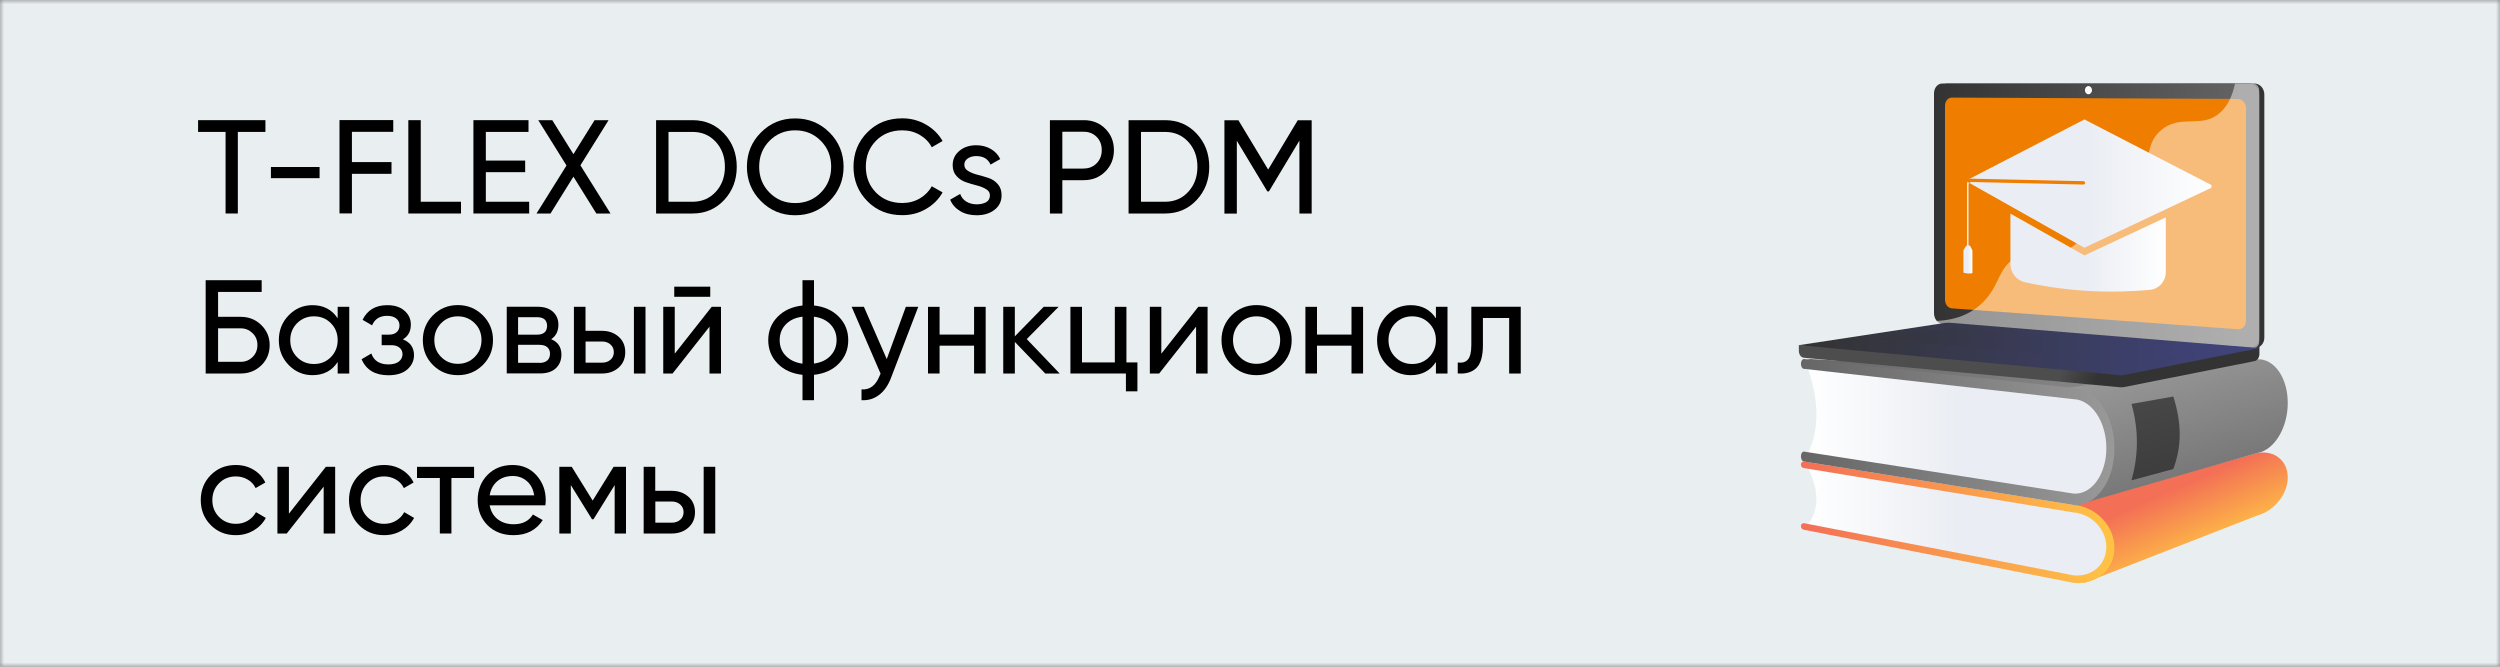 <svg width="300" height="80" viewBox="0 0 300 80" fill="none" xmlns="http://www.w3.org/2000/svg">
<rect x="0" y="0" width="300" height="80" fill="#808080" stroke="none"/>
<g clip-path="url(#clip0_1_712)">
<mask id="mask0_1_712" style="mask-type:luminance" maskUnits="userSpaceOnUse" x="0" y="0" width="300" height="80">
<path d="M300 0H0V80H300V0Z" fill="white"/>
</mask>
<g mask="url(#mask0_1_712)">
<path d="M300 0H0V80H300V0Z" fill="#E9EEF0"/>
</g>
<path d="M31.85 14.42V15.83H28.54V25.62H27.07V15.83H23.77V14.42H31.85Z" fill="black"/>
<path d="M32.51 21.38V20.04H38.35V21.38H32.51Z" fill="black"/>
<path d="M47.19 15.82H42.23V19.45H46.98V20.86H42.23V25.61H40.74V14.41H47.19V15.82Z" fill="black"/>
<path d="M50.49 24.21H55.32V25.62H49V14.42H50.49V24.21Z" fill="black"/>
<path d="M58.3 24.21H63.5V25.62H56.81V14.42H63.42V15.83H58.3V19.27H63.02V20.66H58.3V24.21Z" fill="black"/>
<path d="M73.26 25.62H71.56L68.81 21.2L66.06 25.62H64.38L67.98 19.86L64.59 14.42H66.27L68.81 18.5L71.35 14.42H73.03L69.65 19.84L73.26 25.62Z" fill="black"/>
<path d="M83.1 14.42C84.63 14.42 85.89 14.96 86.9 16.04C87.91 17.12 88.41 18.45 88.41 20.02C88.41 21.59 87.91 22.91 86.9 24C85.89 25.08 84.63 25.62 83.1 25.62H78.73V14.42H83.1ZM83.1 24.21C84.24 24.21 85.17 23.81 85.9 23.01C86.63 22.21 86.99 21.21 86.99 20.02C86.99 18.82 86.63 17.83 85.9 17.03C85.17 16.23 84.24 15.83 83.1 15.83H80.22V24.21H83.1Z" fill="black"/>
<path d="M99.54 24.13C98.41 25.26 97.04 25.83 95.42 25.83C93.8 25.83 92.43 25.26 91.31 24.13C90.19 23 89.63 21.63 89.63 20.02C89.63 18.4 90.19 17.02 91.31 15.9C92.43 14.77 93.8 14.21 95.42 14.21C97.04 14.21 98.41 14.77 99.54 15.9C100.66 17.02 101.23 18.4 101.23 20.02C101.23 21.63 100.66 23 99.54 24.13ZM92.34 23.11C93.17 23.95 94.19 24.37 95.42 24.37C96.65 24.37 97.67 23.95 98.5 23.11C99.33 22.27 99.74 21.24 99.74 20.01C99.74 18.77 99.33 17.74 98.5 16.9C97.67 16.06 96.65 15.64 95.42 15.64C94.19 15.64 93.17 16.06 92.34 16.9C91.51 17.74 91.1 18.78 91.1 20.01C91.1 21.24 91.51 22.27 92.34 23.11Z" fill="black"/>
<path d="M108.28 25.82C106.58 25.82 105.18 25.26 104.08 24.14C102.98 23.02 102.42 21.64 102.42 20.01C102.42 18.38 102.97 17 104.08 15.88C105.18 14.76 106.58 14.2 108.28 14.2C109.3 14.2 110.25 14.45 111.1 14.94C111.96 15.43 112.63 16.09 113.11 16.92L111.81 17.67C111.49 17.05 111.01 16.56 110.38 16.19C109.75 15.82 109.04 15.64 108.28 15.64C106.99 15.64 105.94 16.06 105.12 16.89C104.3 17.72 103.9 18.76 103.9 20.01C103.9 21.25 104.31 22.28 105.12 23.11C105.94 23.94 106.99 24.36 108.28 24.36C109.05 24.36 109.75 24.18 110.38 23.81C111.01 23.44 111.49 22.95 111.81 22.35L113.11 23.09C112.64 23.92 111.97 24.59 111.11 25.08C110.25 25.58 109.31 25.82 108.28 25.82Z" fill="black"/>
<path d="M115.72 19.78C115.72 20.09 115.87 20.34 116.18 20.52C116.49 20.71 116.86 20.86 117.3 20.97C117.74 21.08 118.17 21.21 118.61 21.35C119.05 21.49 119.42 21.74 119.73 22.09C120.04 22.44 120.19 22.88 120.19 23.43C120.19 24.16 119.91 24.74 119.35 25.17C118.79 25.61 118.07 25.83 117.2 25.83C116.42 25.83 115.75 25.66 115.2 25.32C114.65 24.98 114.25 24.53 114.02 23.96L115.22 23.27C115.35 23.65 115.59 23.96 115.94 24.18C116.29 24.4 116.71 24.52 117.2 24.52C117.66 24.52 118.04 24.43 118.34 24.26C118.64 24.09 118.79 23.81 118.79 23.44C118.79 23.13 118.64 22.88 118.33 22.7C118.02 22.51 117.65 22.36 117.21 22.25C116.77 22.14 116.33 22.01 115.9 21.86C115.46 21.71 115.09 21.47 114.78 21.12C114.47 20.78 114.32 20.34 114.32 19.81C114.32 19.12 114.59 18.55 115.13 18.1C115.67 17.65 116.34 17.43 117.15 17.43C117.8 17.43 118.38 17.58 118.89 17.87C119.4 18.16 119.78 18.57 120.03 19.09L118.86 19.75C118.57 19.07 118 18.73 117.15 18.73C116.75 18.73 116.42 18.82 116.14 19.01C115.86 19.2 115.72 19.43 115.72 19.78Z" fill="black"/>
<path d="M130.06 14.42C131.09 14.42 131.96 14.76 132.64 15.45C133.33 16.14 133.67 16.99 133.67 18.02C133.67 19.03 133.33 19.89 132.64 20.58C131.95 21.27 131.09 21.62 130.06 21.62H127.48V25.62H125.99V14.42H130.06ZM130.06 20.22C130.68 20.22 131.19 20.01 131.6 19.59C132.01 19.17 132.21 18.64 132.21 18.01C132.21 17.37 132.01 16.84 131.6 16.43C131.19 16.02 130.68 15.81 130.06 15.81H127.48V20.23H130.06V20.22Z" fill="black"/>
<path d="M139.8 14.42C141.33 14.42 142.59 14.96 143.6 16.04C144.61 17.12 145.11 18.45 145.11 20.02C145.11 21.59 144.61 22.91 143.6 24C142.59 25.08 141.33 25.62 139.8 25.62H135.43V14.42H139.8ZM139.8 24.21C140.94 24.21 141.87 23.81 142.6 23.01C143.33 22.21 143.69 21.21 143.69 20.02C143.69 18.82 143.33 17.83 142.6 17.03C141.87 16.23 140.94 15.83 139.8 15.83H136.92V24.21H139.8Z" fill="black"/>
<path d="M157.4 14.42V25.62H155.93V16.87L152.27 22.97H152.08L148.42 16.89V25.63H146.93V14.43H148.61L152.18 20.35L155.73 14.43H157.4V14.42Z" fill="black"/>
<path d="M28.89 38.02C29.86 38.02 30.68 38.35 31.35 39C32.02 39.66 32.36 40.46 32.36 41.41C32.36 42.38 32.03 43.19 31.36 43.84C30.69 44.49 29.87 44.82 28.89 44.82H24.68V33.62H31.4V35.03H26.17V38.02H28.89ZM28.89 43.42C29.44 43.42 29.92 43.23 30.31 42.84C30.7 42.46 30.89 41.98 30.89 41.4C30.89 40.83 30.7 40.36 30.31 39.98C29.92 39.6 29.45 39.4 28.89 39.4H26.17V43.42H28.89Z" fill="black"/>
<path d="M40.52 36.82H41.91V44.82H40.52V43.44C39.83 44.5 38.82 45.02 37.5 45.02C36.38 45.02 35.43 44.61 34.64 43.8C33.85 42.98 33.46 41.99 33.46 40.82C33.46 39.65 33.85 38.65 34.64 37.84C35.43 37.02 36.38 36.62 37.5 36.62C38.82 36.62 39.83 37.15 40.52 38.2V36.82ZM37.67 43.68C38.48 43.68 39.16 43.41 39.7 42.86C40.24 42.31 40.52 41.63 40.52 40.82C40.52 40.01 40.25 39.33 39.7 38.78C39.16 38.23 38.48 37.96 37.67 37.96C36.87 37.96 36.2 38.24 35.65 38.78C35.11 39.33 34.83 40.01 34.83 40.82C34.83 41.63 35.1 42.31 35.65 42.86C36.2 43.41 36.88 43.68 37.67 43.68Z" fill="black"/>
<path d="M48.35 40.72C49.24 41.08 49.68 41.72 49.68 42.62C49.68 43.29 49.41 43.86 48.88 44.33C48.35 44.79 47.59 45.03 46.61 45.03C45.01 45.03 43.94 44.39 43.39 43.11L44.56 42.42C44.87 43.3 45.56 43.73 46.62 43.73C47.15 43.73 47.57 43.61 47.86 43.39C48.15 43.16 48.3 42.86 48.3 42.5C48.3 42.18 48.18 41.92 47.94 41.72C47.7 41.52 47.38 41.42 46.97 41.42H45.8V40.16H46.66C47.07 40.16 47.38 40.06 47.6 39.86C47.82 39.66 47.94 39.39 47.94 39.05C47.94 38.71 47.81 38.43 47.55 38.22C47.29 38.01 46.93 37.9 46.47 37.9C45.57 37.9 44.97 38.28 44.65 39.04L43.51 38.38C44.08 37.21 45.06 36.62 46.47 36.62C47.34 36.62 48.04 36.84 48.54 37.29C49.05 37.74 49.3 38.29 49.3 38.94C49.31 39.74 48.99 40.34 48.35 40.72Z" fill="black"/>
<path d="M57.93 43.81C57.11 44.62 56.11 45.02 54.94 45.02C53.77 45.02 52.77 44.62 51.96 43.81C51.15 43 50.74 42 50.74 40.82C50.74 39.64 51.15 38.64 51.96 37.83C52.77 37.02 53.77 36.61 54.94 36.61C56.11 36.61 57.11 37.02 57.93 37.83C58.75 38.64 59.16 39.64 59.16 40.82C59.16 42 58.75 43 57.93 43.81ZM54.94 43.66C55.74 43.66 56.41 43.39 56.96 42.84C57.5 42.3 57.78 41.62 57.78 40.81C57.78 40 57.51 39.32 56.96 38.78C56.41 38.24 55.74 37.96 54.94 37.96C54.15 37.96 53.48 38.23 52.94 38.78C52.4 39.33 52.12 40 52.12 40.81C52.12 41.62 52.39 42.3 52.94 42.84C53.48 43.39 54.15 43.66 54.94 43.66Z" fill="black"/>
<path d="M66.14 40.7C66.96 41.04 67.37 41.66 67.37 42.56C67.37 43.22 67.15 43.76 66.71 44.18C66.27 44.6 65.64 44.81 64.81 44.81H60.81V36.81H64.49C65.29 36.81 65.91 37.01 66.35 37.41C66.79 37.81 67.01 38.34 67.01 38.99C67 39.76 66.71 40.33 66.14 40.7ZM64.43 38.06H62.17V40.16H64.43C65.24 40.16 65.65 39.8 65.65 39.09C65.64 38.41 65.24 38.06 64.43 38.06ZM64.73 43.55C65.14 43.55 65.45 43.45 65.67 43.26C65.89 43.07 66 42.8 66 42.44C66 42.11 65.89 41.85 65.67 41.66C65.45 41.47 65.14 41.38 64.73 41.38H62.17V43.54H64.73V43.55Z" fill="black"/>
<path d="M72.25 39.7C73.05 39.7 73.71 39.94 74.24 40.41C74.77 40.88 75.03 41.5 75.03 42.26C75.03 43.02 74.77 43.63 74.24 44.11C73.71 44.58 73.05 44.82 72.25 44.82H68.87V36.82H70.26V39.7H72.25ZM72.25 43.52C72.64 43.52 72.98 43.41 73.25 43.18C73.52 42.95 73.66 42.64 73.66 42.26C73.66 41.88 73.52 41.57 73.25 41.33C72.98 41.09 72.64 40.98 72.25 40.98H70.27V43.52H72.25ZM76.07 36.82H77.46V44.82H76.07V36.82Z" fill="black"/>
<path d="M85.4 36.82H86.52V44.82H85.14V39.2L80.71 44.82H79.59V36.82H80.97V42.44L85.4 36.82ZM80.91 35.62V34.4H85.23V35.62H80.91Z" fill="black"/>
<path d="M100.67 38.02C101.42 38.79 101.79 39.72 101.79 40.82C101.79 41.92 101.42 42.85 100.67 43.62C99.92 44.39 98.93 44.84 97.68 44.98V48.02H96.3V44.98C95.05 44.84 94.05 44.39 93.31 43.62C92.56 42.85 92.19 41.92 92.19 40.82C92.19 39.72 92.56 38.79 93.31 38.02C94.06 37.25 95.05 36.8 96.3 36.66V33.62H97.68V36.66C98.92 36.79 99.92 37.25 100.67 38.02ZM93.56 40.82C93.56 41.56 93.8 42.18 94.29 42.69C94.78 43.2 95.44 43.52 96.3 43.64V38C95.45 38.11 94.78 38.42 94.29 38.93C93.8 39.44 93.56 40.07 93.56 40.82ZM97.67 43.63C98.52 43.51 99.19 43.2 99.67 42.68C100.15 42.16 100.39 41.55 100.39 40.81C100.39 40.07 100.15 39.45 99.67 38.94C99.19 38.43 98.52 38.11 97.67 38V43.63Z" fill="black"/>
<path d="M108.7 36.82H110.19L106.93 45.32C106.59 46.23 106.11 46.92 105.49 47.39C104.87 47.86 104.17 48.07 103.38 48.02V46.73C104.36 46.8 105.08 46.27 105.54 45.13L105.67 44.84L102.2 36.82H103.67L106.41 43.09L108.7 36.82Z" fill="black"/>
<path d="M116.89 36.82H118.28V44.82H116.89V41.48H112.75V44.82H111.36V36.82H112.75V40.15H116.89V36.82Z" fill="black"/>
<path d="M127.16 44.82H125.43L121.78 41.03V44.82H120.39V36.82H121.78V40.36L125.24 36.82H127.03L123.21 40.69L127.16 44.82Z" fill="black"/>
<path d="M135.18 43.49H136.49V46.96H135.11V44.82H128.45V36.82H129.84V43.49H133.78V36.82H135.17V43.49H135.18Z" fill="black"/>
<path d="M143.79 36.82H144.91V44.82H143.53V39.2L139.1 44.82H137.98V36.82H139.36V42.44L143.79 36.82Z" fill="black"/>
<path d="M153.77 43.81C152.95 44.62 151.95 45.02 150.78 45.02C149.61 45.02 148.61 44.62 147.8 43.81C146.99 43 146.58 42 146.58 40.82C146.58 39.64 146.99 38.64 147.8 37.83C148.61 37.02 149.61 36.61 150.78 36.61C151.95 36.61 152.95 37.02 153.77 37.83C154.59 38.64 155 39.64 155 40.82C155 42 154.59 43 153.77 43.81ZM150.78 43.66C151.58 43.66 152.25 43.39 152.8 42.84C153.34 42.3 153.62 41.62 153.62 40.81C153.62 40 153.35 39.32 152.8 38.78C152.25 38.24 151.58 37.96 150.78 37.96C149.99 37.96 149.32 38.23 148.78 38.78C148.24 39.33 147.96 40 147.96 40.81C147.96 41.62 148.23 42.3 148.78 42.84C149.32 43.39 149.99 43.66 150.78 43.66Z" fill="black"/>
<path d="M162.18 36.82H163.57V44.82H162.18V41.48H158.04V44.82H156.65V36.82H158.04V40.15H162.18V36.82Z" fill="black"/>
<path d="M172.31 36.82H173.7V44.82H172.31V43.44C171.62 44.5 170.61 45.02 169.29 45.02C168.17 45.02 167.21 44.61 166.43 43.8C165.64 42.98 165.25 41.99 165.25 40.82C165.25 39.65 165.64 38.65 166.43 37.84C167.22 37.02 168.17 36.62 169.29 36.62C170.61 36.62 171.62 37.15 172.31 38.2V36.82ZM169.46 43.68C170.27 43.68 170.95 43.41 171.49 42.86C172.03 42.31 172.31 41.63 172.31 40.82C172.31 40.01 172.04 39.33 171.49 38.78C170.95 38.23 170.27 37.96 169.46 37.96C168.66 37.96 167.99 38.24 167.44 38.78C166.9 39.33 166.62 40.01 166.62 40.82C166.62 41.63 166.89 42.31 167.44 42.86C167.99 43.41 168.67 43.68 169.46 43.68Z" fill="black"/>
<path d="M182.49 36.82V44.82H181.1V38.16H177.95V41.42C177.95 42.73 177.69 43.65 177.16 44.16C176.63 44.68 175.89 44.89 174.93 44.81V43.5C175.47 43.57 175.88 43.46 176.15 43.14C176.42 42.83 176.56 42.24 176.56 41.39V36.81H182.49V36.82Z" fill="black"/>
<path d="M28.3 64.22C27.09 64.22 26.09 63.82 25.29 63.01C24.49 62.2 24.09 61.2 24.09 60.01C24.09 58.82 24.49 57.82 25.29 57.01C26.09 56.2 27.09 55.8 28.3 55.8C29.09 55.8 29.8 55.99 30.43 56.37C31.06 56.75 31.53 57.26 31.84 57.9L30.67 58.57C30.47 58.14 30.16 57.8 29.73 57.55C29.3 57.3 28.83 57.17 28.3 57.17C27.5 57.17 26.83 57.44 26.29 57.99C25.75 58.53 25.48 59.21 25.48 60.02C25.48 60.82 25.75 61.49 26.29 62.04C26.83 62.58 27.5 62.86 28.3 62.86C28.83 62.86 29.31 62.74 29.74 62.48C30.17 62.22 30.49 61.89 30.72 61.46L31.9 62.15C31.56 62.78 31.07 63.28 30.43 63.66C29.79 64.03 29.08 64.22 28.3 64.22Z" fill="black"/>
<path d="M39.1 56.02H40.22V64.02H38.84V58.4L34.41 64.02H33.29V56.02H34.67V61.64L39.1 56.02Z" fill="black"/>
<path d="M46.09 64.22C44.88 64.22 43.88 63.82 43.08 63.01C42.28 62.2 41.88 61.2 41.88 60.01C41.88 58.82 42.28 57.82 43.08 57.01C43.88 56.2 44.88 55.8 46.09 55.8C46.88 55.8 47.59 55.99 48.22 56.37C48.85 56.75 49.32 57.26 49.63 57.9L48.46 58.57C48.26 58.14 47.95 57.8 47.52 57.55C47.09 57.3 46.62 57.17 46.09 57.17C45.29 57.17 44.62 57.44 44.08 57.99C43.54 58.53 43.27 59.21 43.27 60.02C43.27 60.82 43.54 61.49 44.08 62.04C44.62 62.58 45.29 62.86 46.09 62.86C46.62 62.86 47.1 62.74 47.53 62.48C47.96 62.22 48.28 61.89 48.51 61.46L49.69 62.15C49.35 62.78 48.86 63.28 48.22 63.66C47.58 64.03 46.87 64.22 46.09 64.22Z" fill="black"/>
<path d="M56.89 56.02V57.36H54.17V64.02H52.78V57.36H50.04V56.02H56.89Z" fill="black"/>
<path d="M58.76 60.66C58.9 61.37 59.23 61.93 59.74 62.32C60.26 62.72 60.89 62.91 61.65 62.91C62.71 62.91 63.47 62.52 63.95 61.74L65.13 62.41C64.35 63.62 63.18 64.22 61.61 64.22C60.34 64.22 59.31 63.82 58.51 63.03C57.72 62.24 57.32 61.23 57.32 60.01C57.32 58.8 57.71 57.8 58.49 57C59.27 56.2 60.28 55.8 61.51 55.8C62.68 55.8 63.64 56.21 64.38 57.04C65.12 57.87 65.49 58.86 65.49 60.02C65.49 60.22 65.47 60.43 65.44 60.64H58.76V60.66ZM61.53 57.12C60.78 57.12 60.16 57.33 59.67 57.75C59.18 58.17 58.88 58.73 58.76 59.44H64.1C63.98 58.68 63.68 58.11 63.2 57.71C62.72 57.31 62.17 57.12 61.53 57.12Z" fill="black"/>
<path d="M75.12 56.02V64.02H73.76V58.21L71.22 62.31H71.04L68.5 58.21V64.02H67.12V56.02H68.61L71.12 60.07L73.63 56.02H75.12Z" fill="black"/>
<path d="M80.62 58.9C81.42 58.9 82.08 59.14 82.61 59.61C83.14 60.08 83.4 60.7 83.4 61.46C83.4 62.22 83.14 62.83 82.61 63.31C82.08 63.78 81.42 64.02 80.62 64.02H77.24V56.02H78.63V58.9H80.62ZM80.62 62.72C81.01 62.72 81.35 62.61 81.62 62.38C81.89 62.15 82.03 61.84 82.03 61.46C82.03 61.08 81.89 60.77 81.62 60.53C81.35 60.3 81.01 60.18 80.62 60.18H78.64V62.72H80.62ZM84.44 56.02H85.83V64.02H84.44V56.02Z" fill="black"/>
<path d="M270.78 43.14L245.2 44.7L216.79 43.06L244.81 51.95L270.78 43.14Z" fill="url(#paint0_linear_1_712)"/>
<path d="M250.07 69.97L270.89 61.85C272.94 61.3 274.53 59.27 274.53 57.3V57.28C274.53 55.31 272.94 53.99 270.89 54.36L248.59 60.58L250.07 69.97Z" fill="url(#paint1_linear_1_712)"/>
<path d="M216.75 63.21L249.09 69.53C251.15 69.76 252.84 68.33 252.84 66.32V64.96C252.84 62.96 251.15 61.2 249.09 61.04L216.75 55.78C218.21 58.48 218.54 61.01 216.75 63.21Z" fill="url(#paint2_linear_1_712)"/>
<path d="M216.47 63.57L248.82 69.94C251.5 70.24 253.73 68.37 253.73 65.75V65.72C253.73 63.1 251.51 60.8 248.82 60.59L216.47 55.38C216.27 55.36 216.11 55.53 216.11 55.75C216.11 55.97 216.27 56.16 216.47 56.17L248.82 61.49C250.98 61.67 252.76 63.52 252.76 65.63V65.66C252.76 67.76 250.98 69.28 248.82 69.04L216.47 62.78C216.27 62.76 216.11 62.92 216.11 63.14C216.11 63.36 216.27 63.55 216.47 63.57Z" fill="url(#paint3_linear_1_712)"/>
<path d="M249.22 60.6L270.89 54.36C272.94 54 274.53 51.32 274.53 48.36V48.33C274.53 45.38 272.94 43.03 270.89 43.11L247.93 46.59L249.22 60.6Z" fill="url(#paint4_linear_1_712)"/>
<path d="M216.75 54.81L247.25 59.8C250.31 60.03 252.84 57.78 252.84 54.78V52.74C252.84 49.73 250.31 47.23 247.25 47.14L216.75 43.64C218.21 47.7 218.54 51.49 216.75 54.81Z" fill="url(#paint5_linear_1_712)"/>
<path d="M216.47 55.38L248.82 60.59C251.5 60.8 253.73 57.77 253.73 53.84V53.8C253.73 49.87 251.51 46.61 248.82 46.55L216.47 43.08C216.27 43.08 216.11 43.34 216.11 43.66C216.11 43.98 216.27 44.26 216.47 44.26L248.82 47.9C250.98 47.96 252.76 50.59 252.76 53.75V53.79C252.76 56.95 250.98 59.39 248.82 59.23L216.47 54.19C216.27 54.18 216.11 54.43 216.11 54.76C216.11 55.09 216.27 55.37 216.47 55.38Z" fill="url(#paint6_linear_1_712)"/>
<path opacity="0.5" d="M255.78 57.64L260.8 56.28C261.86 53.39 261.78 50.74 260.8 47.58L255.78 48.47C256.71 51.8 256.57 54.82 255.78 57.64Z" fill="black"/>
<path d="M215.86 41.42L271.13 40.89V42.47C271.13 42.9 270.89 43.26 270.56 43.33L254.93 46.44C254.74 46.48 254.56 46.49 254.37 46.47L216.46 42.93C216.12 42.9 215.86 42.53 215.86 42.09V41.42Z" fill="url(#paint7_linear_1_712)"/>
<path d="M233.65 38.86L270.52 41.75C271.18 41.8 271.72 41.25 271.72 40.52V11.34C271.72 10.61 271.18 10.02 270.52 10.02H233.65C233.11 10.02 232.67 10.55 232.67 11.21V37.59C232.67 38.25 233.11 38.82 233.65 38.86Z" fill="url(#paint8_linear_1_712)"/>
<path d="M233.06 38.86L269.93 41.75C270.59 41.8 271.13 41.25 271.13 40.52V11.34C271.13 10.61 270.59 10.02 269.93 10.02H233.06C232.52 10.02 232.08 10.55 232.08 11.21V37.59C232.08 38.25 232.52 38.82 233.06 38.86Z" fill="url(#paint9_linear_1_712)"/>
<path d="M234.21 37L268.55 39.51C269.09 39.55 269.52 39.1 269.52 38.5V12.95C269.52 12.36 269.08 11.87 268.55 11.87L234.21 11.71C233.76 11.71 233.4 12.15 233.4 12.69V35.96C233.4 36.51 233.76 36.97 234.21 37Z" fill="#EF7D00"/>
<path d="M250.19 10.82C250.19 11.09 250.38 11.31 250.61 11.31C250.84 11.31 251.04 11.09 251.04 10.82C251.04 10.55 250.85 10.33 250.61 10.33C250.38 10.33 250.19 10.55 250.19 10.82Z" fill="white"/>
<path opacity="0.48" d="M241.94 30.86C244.78 29.17 247.02 31.31 249.17 29.2C250.48 27.92 249.84 26.96 251.44 25.04C253.22 22.92 254.38 23.63 256.17 21.72C258.43 19.3 257.3 17.42 259.25 15.69C261.62 13.58 264.17 15.53 266.42 13.51C267.39 12.64 267.92 11.37 268.2 10.03H270.4C270.79 10.03 271.1 10.38 271.1 10.8V41.05C271.1 41.48 270.79 41.8 270.4 41.77L232.83 38.82C232.65 38.81 232.48 38.69 232.38 38.51C235.13 38.4 236.82 37.38 237.9 36.32C240.03 34.25 239.67 32.22 241.94 30.86Z" fill="white"/>
<path d="M233.98 38.73L271.12 41.77L254.93 44.99C254.74 45.03 254.56 45.04 254.37 45.02L215.86 41.42L233.39 38.75C233.59 38.72 233.78 38.72 233.98 38.73Z" fill="url(#paint10_linear_1_712)"/>
<path opacity="0.3" d="M265.7 41.85L234.78 39.28L225.21 40.72L255.87 43.47L265.7 41.85Z" fill="url(#paint11_linear_1_712)"/>
<path d="M236.13 21.57L242.96 18.04L250.13 14.33L265.42 22.23L265.37 22.25V22.53L250.12 29.73L236.14 21.85V21.58H236.15L236.13 21.57Z" fill="url(#paint12_linear_1_712)"/>
<path d="M241.25 25.63L250.13 30.65L259.89 26.09V32.69C259.89 33.77 259.07 34.68 257.99 34.78C256.24 34.94 253.46 35.1 250.35 34.9C247.32 34.71 244.67 34.24 243.02 33.88C241.99 33.66 241.25 32.74 241.25 31.69V25.63Z" fill="url(#paint13_linear_1_712)"/>
<path d="M236.13 31.86C236.23 31.87 236.22 31.78 236.22 31.67V22.18C236.22 21.97 236.42 21.83 236.62 21.83L250.03 22.14C250.14 22.14 250.22 22.05 250.22 21.94C250.22 21.83 250.13 21.73 250.03 21.73L236.62 21.43C236.23 21.42 236.04 21.74 236.04 22.16V31.64C236.04 31.77 236.04 31.86 236.13 31.86Z" fill="url(#paint14_linear_1_712)"/>
<path d="M235.85 21.68C235.94 21.5 235.81 21.42 236.04 21.43L250.02 21.74C250.13 21.74 250.21 21.84 250.21 21.95C250.21 22.06 250.12 22.15 250.02 22.15L236.61 21.84C236.5 21.84 236.39 21.88 236.31 21.95L236.12 21.85L235.85 21.68Z" fill="#EF7D00"/>
<path d="M235.71 29.87L235.89 29.58C235.95 29.47 236.07 29.41 236.19 29.42C236.31 29.43 236.42 29.51 236.48 29.62L236.63 29.93C236.67 30.01 236.69 30.09 236.69 30.17V32.75C236.69 32.81 236.42 32.83 236.15 32.82C235.88 32.8 235.61 32.74 235.61 32.69V30.11C235.6 30.03 235.67 29.94 235.71 29.87Z" fill="url(#paint15_linear_1_712)"/>
</g>
<defs>
<linearGradient id="paint0_linear_1_712" x1="270.78" y1="47.505" x2="216.79" y2="47.505" gradientUnits="userSpaceOnUse">
<stop stop-color="#999999"/>
<stop offset="0.996" stop-color="#666666"/>
</linearGradient>
<linearGradient id="paint1_linear_1_712" x1="263.943" y1="67.012" x2="260.331" y2="58.795" gradientUnits="userSpaceOnUse">
<stop stop-color="#FFC444"/>
<stop offset="0.996" stop-color="#F36F56"/>
</linearGradient>
<linearGradient id="paint2_linear_1_712" x1="252.84" y1="62.667" x2="216.75" y2="62.667" gradientUnits="userSpaceOnUse">
<stop offset="0.494" stop-color="#EAEDF3"/>
<stop offset="1" stop-color="white"/>
</linearGradient>
<linearGradient id="paint3_linear_1_712" x1="253.73" y1="62.675" x2="216.11" y2="62.675" gradientUnits="userSpaceOnUse">
<stop stop-color="#FFC444"/>
<stop offset="0.996" stop-color="#F36F56"/>
</linearGradient>
<linearGradient id="paint4_linear_1_712" x1="258.544" y1="42.681" x2="265.132" y2="64.871" gradientUnits="userSpaceOnUse">
<stop stop-color="#999999"/>
<stop offset="0.996" stop-color="#666666"/>
</linearGradient>
<linearGradient id="paint5_linear_1_712" x1="252.84" y1="51.728" x2="216.75" y2="51.728" gradientUnits="userSpaceOnUse">
<stop offset="0.494" stop-color="#EAEDF3"/>
<stop offset="1" stop-color="white"/>
</linearGradient>
<linearGradient id="paint6_linear_1_712" x1="253.73" y1="51.84" x2="216.11" y2="51.84" gradientUnits="userSpaceOnUse">
<stop stop-color="#999999"/>
<stop offset="0.996" stop-color="#666666"/>
</linearGradient>
<linearGradient id="paint7_linear_1_712" x1="247.792" y1="43.602" x2="251.678" y2="45.234" gradientUnits="userSpaceOnUse">
<stop stop-color="#4D4D4D"/>
<stop offset="0.996" stop-color="#333333"/>
</linearGradient>
<linearGradient id="paint8_linear_1_712" x1="253.022" y1="24.811" x2="257.339" y2="26.624" gradientUnits="userSpaceOnUse">
<stop stop-color="#40447E"/>
<stop offset="0.996" stop-color="#333333"/>
</linearGradient>
<linearGradient id="paint9_linear_1_712" x1="271.13" y1="25.887" x2="232.08" y2="25.887" gradientUnits="userSpaceOnUse">
<stop stop-color="#666666"/>
<stop offset="0.996" stop-color="#333333"/>
</linearGradient>
<linearGradient id="paint10_linear_1_712" x1="271.12" y1="41.877" x2="215.86" y2="41.877" gradientUnits="userSpaceOnUse">
<stop stop-color="#40447E"/>
<stop offset="0.996" stop-color="#333333"/>
</linearGradient>
<linearGradient id="paint11_linear_1_712" x1="265.7" y1="41.375" x2="225.21" y2="41.375" gradientUnits="userSpaceOnUse">
<stop stop-color="#40447E"/>
<stop offset="0.996" stop-color="#333333"/>
</linearGradient>
<linearGradient id="paint12_linear_1_712" x1="236.13" y1="22.03" x2="265.42" y2="22.03" gradientUnits="userSpaceOnUse">
<stop offset="0.494" stop-color="#EAEDF3"/>
<stop offset="1" stop-color="white"/>
</linearGradient>
<linearGradient id="paint13_linear_1_712" x1="241.25" y1="30.312" x2="259.89" y2="30.312" gradientUnits="userSpaceOnUse">
<stop offset="0.494" stop-color="#EAEDF3"/>
<stop offset="1" stop-color="white"/>
</linearGradient>
<linearGradient id="paint14_linear_1_712" x1="236.04" y1="26.645" x2="250.22" y2="26.645" gradientUnits="userSpaceOnUse">
<stop offset="0.494" stop-color="#EAEDF3"/>
<stop offset="1" stop-color="white"/>
</linearGradient>
<linearGradient id="paint15_linear_1_712" x1="235.601" y1="31.121" x2="236.68" y2="31.121" gradientUnits="userSpaceOnUse">
<stop offset="0.494" stop-color="#EAEDF3"/>
<stop offset="1" stop-color="white"/>
</linearGradient>
<clipPath id="clip0_1_712">
<rect width="300" height="80" fill="white"/>
</clipPath>
</defs>
</svg>
